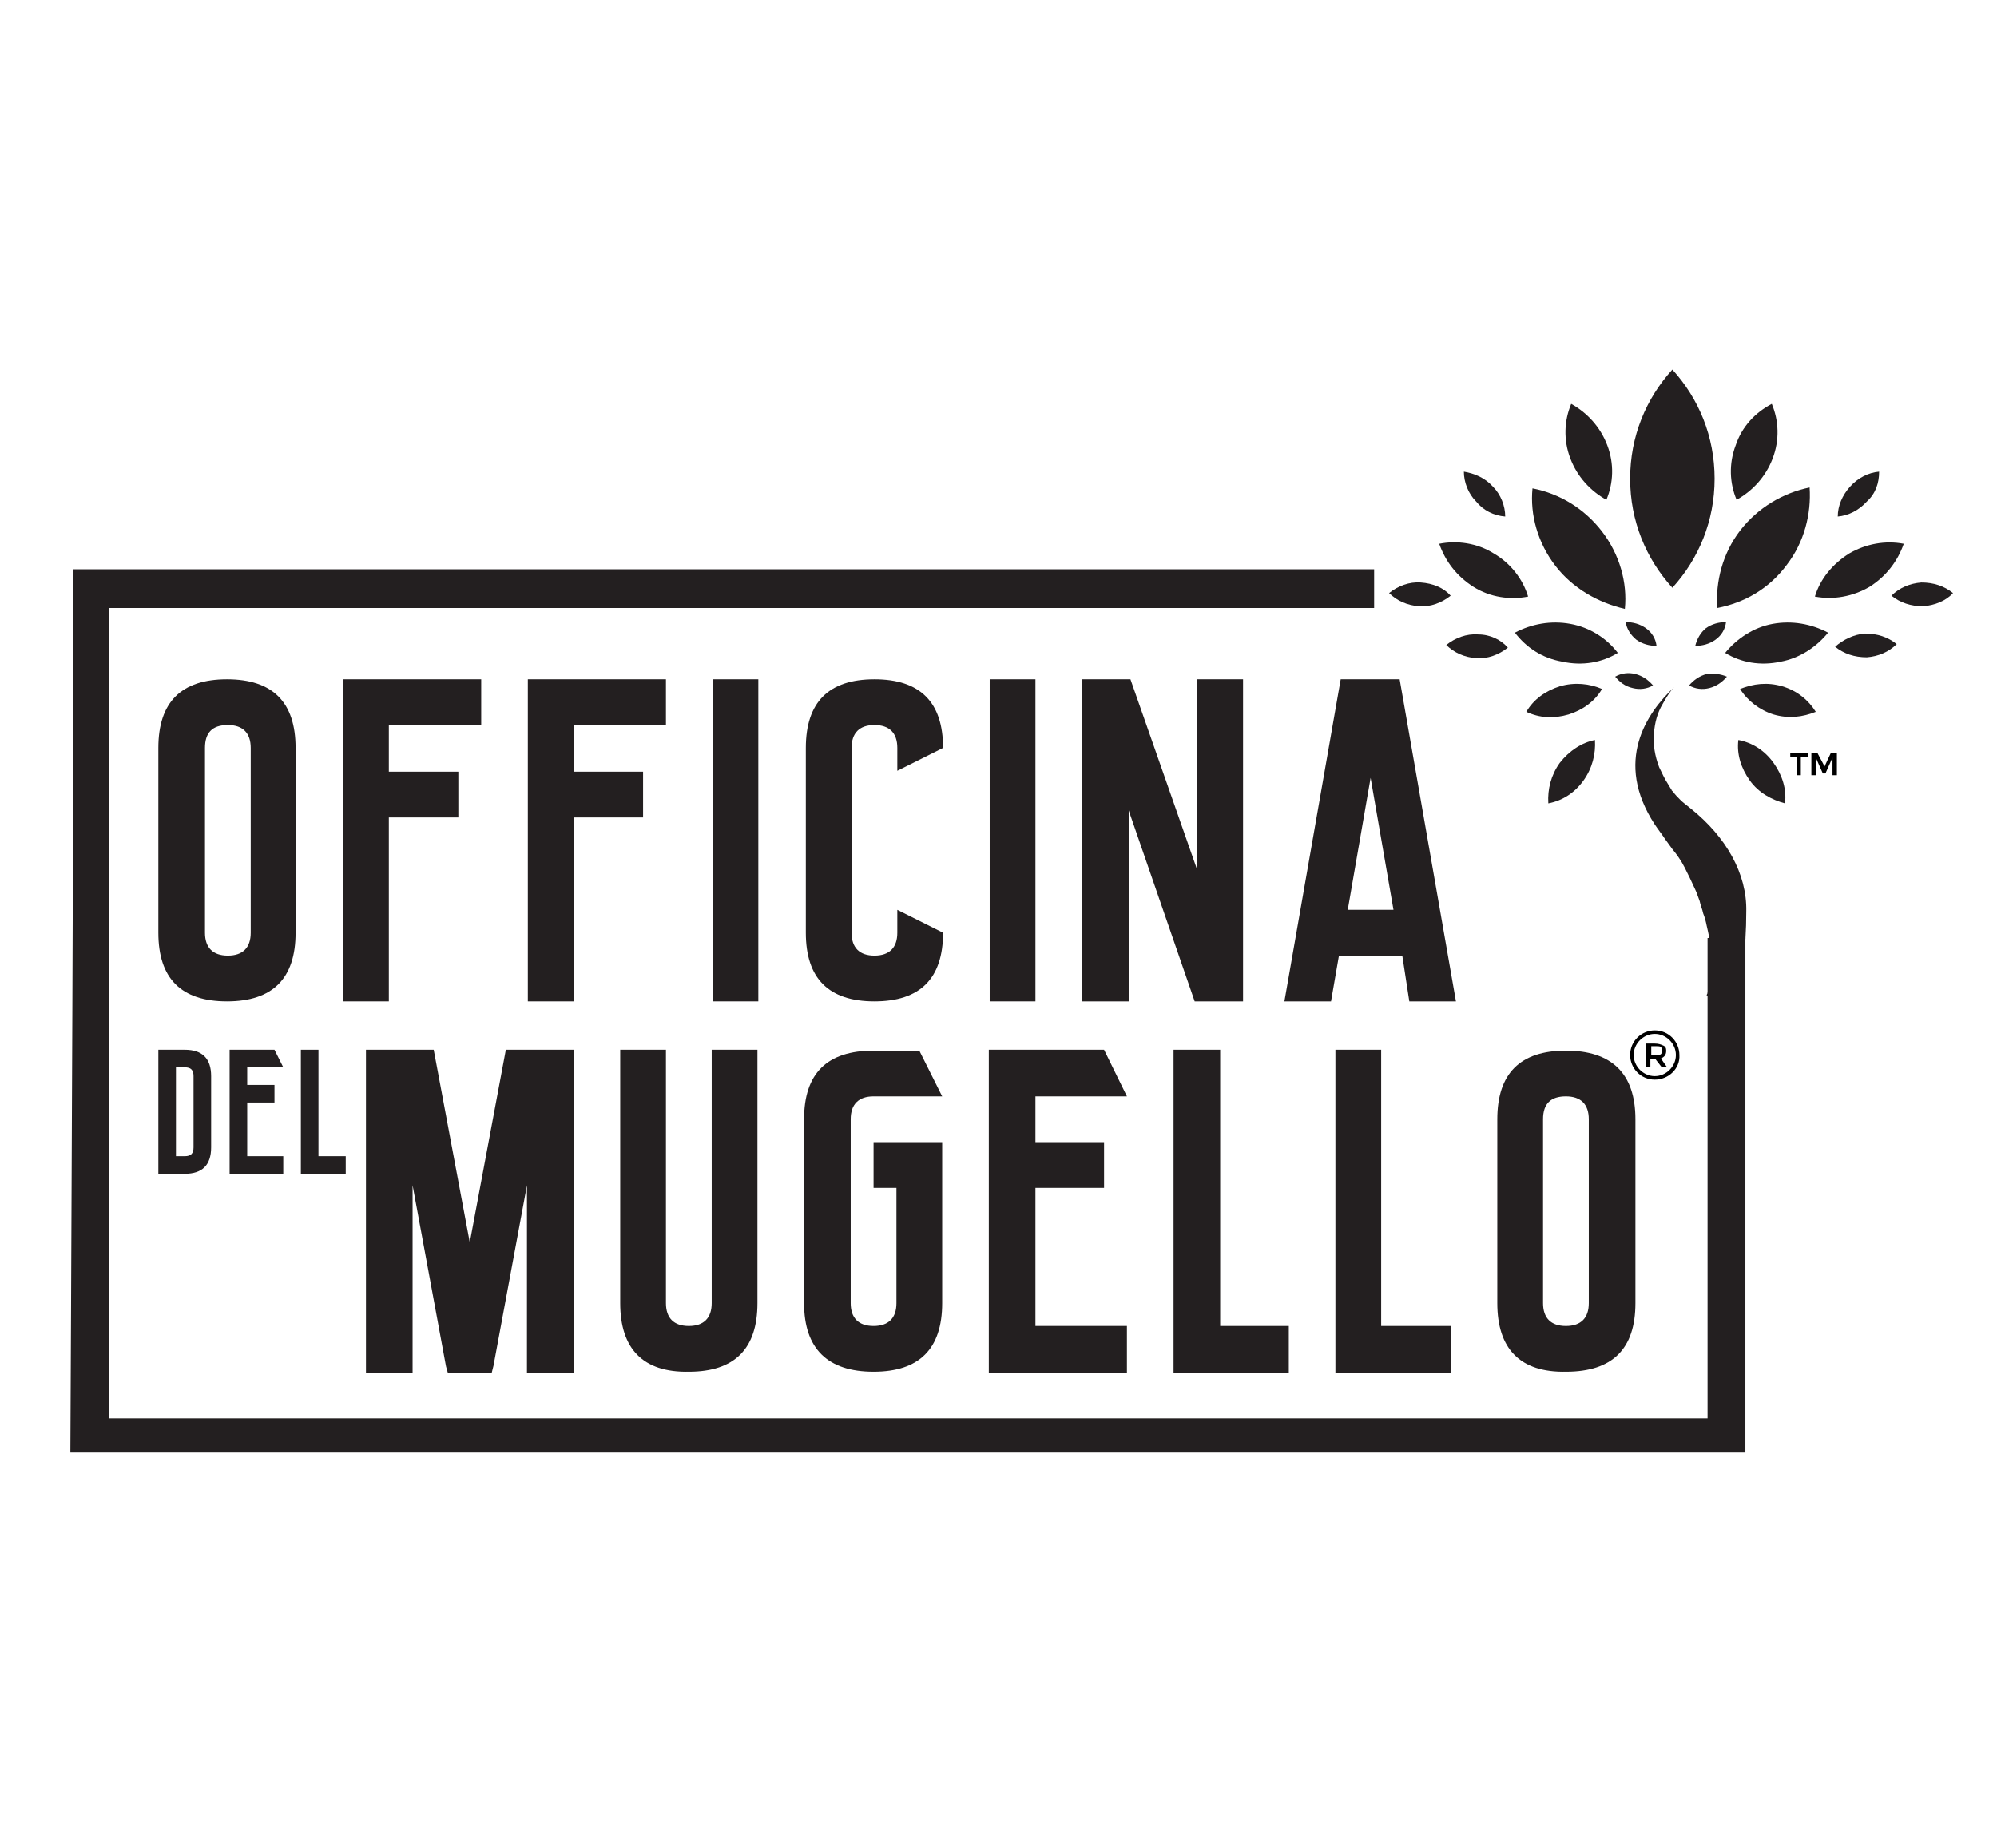 <?xml version="1.0" encoding="utf-8"?>
<!-- Generator: Adobe Illustrator 23.1.0, SVG Export Plug-In . SVG Version: 6.00 Build 0)  -->
<svg version="1.1" id="Layer_1" xmlns="http://www.w3.org/2000/svg" xmlns:xlink="http://www.w3.org/1999/xlink" x="0px" y="0px"
	 viewBox="0 0 227 210" style="enable-background:new 0 0 227 210;" xml:space="preserve">
<style type="text/css">
	.st0{fill:#231F20;}
</style>
<g>
	<polygon points="204.7,86 204.7,88.1 204.3,88.1 204.3,86 203.5,86 203.5,85.6 205.5,85.6 205.5,86 	"/>
	<polygon points="206.4,88.1 205.9,88.1 205.9,85.6 206.6,85.6 207.4,87.1 208.1,85.6 208.8,85.6 208.8,88.1 208.3,88.1 208.3,86.1 
		207.5,87.9 207.2,87.9 206.4,86.1 	"/>
	<path d="M188.1,122.7c-1.6,0-2.8-1.3-2.8-2.8c0-1.6,1.3-2.8,2.8-2.8c1.6,0,2.8,1.3,2.8,2.8C191,121.4,189.7,122.7,188.1,122.7
		 M188.1,117.5c-1.3,0-2.4,1.1-2.4,2.4c0,1.3,1.1,2.4,2.4,2.4c1.3,0,2.4-1.1,2.4-2.4C190.5,118.6,189.4,117.5,188.1,117.5"/>
	<path d="M189.4,119.4c0,0.5-0.2,0.7-0.6,0.9l0.7,1h-0.6l-0.7-0.9h-0.6v0.9h-0.5v-2.7h1c0.4,0,0.7,0.1,0.9,0.2
		C189.3,118.9,189.4,119.1,189.4,119.4 M188.8,119.8c0.1-0.1,0.1-0.2,0.1-0.4c0-0.2,0-0.3-0.1-0.4c-0.1-0.1-0.3-0.1-0.5-0.1h-0.6v1
		h0.6C188.5,119.9,188.7,119.9,188.8,119.8"/>
	<path class="st0" d="M18,106V85c0-5.2,2.6-7.8,7.8-7.8c5.2,0,7.8,2.6,7.8,7.8V106c0,5.2-2.6,7.8-7.8,7.8
		C20.6,113.8,18,111.2,18,106 M23.3,85V106c0,1.7,0.9,2.6,2.6,2.6c1.7,0,2.6-0.9,2.6-2.6V85c0-1.7-0.9-2.6-2.6-2.6
		C24.1,82.4,23.3,83.3,23.3,85"/>
	<polygon class="st0" points="54.7,77.2 54.7,82.4 44.2,82.4 44.2,87.7 52.1,87.7 52.1,92.9 44.2,92.9 44.2,113.8 39,113.8 39,77.2 
			"/>
	<polygon class="st0" points="75.7,77.2 75.7,82.4 65.2,82.4 65.2,87.7 73.1,87.7 73.1,92.9 65.2,92.9 65.2,113.8 60,113.8 60,77.2 
			"/>
	<rect x="81" y="77.2" class="st0" width="5.2" height="36.6"/>
	<path class="st0" d="M107.2,85l-5.2,2.6V85c0-1.7-0.9-2.6-2.6-2.6c-1.7,0-2.6,0.9-2.6,2.6V106c0,1.7,0.9,2.6,2.6,2.6
		c1.7,0,2.6-0.9,2.6-2.6v-2.6l5.2,2.6c0,5.2-2.6,7.8-7.8,7.8c-5.2,0-7.8-2.6-7.8-7.8V85c0-5.2,2.6-7.8,7.8-7.8
		C104.6,77.2,107.2,79.8,107.2,85"/>
	<rect x="112.5" y="77.2" class="st0" width="5.2" height="36.6"/>
	<polygon class="st0" points="128.3,92.1 128.3,113.8 123,113.8 123,77.2 128.5,77.2 136.1,98.9 136.1,77.2 141.3,77.2 141.3,113.8 
		135.8,113.8 	"/>
	<path class="st0" d="M159.4,108.6h-7.2l-0.9,5.2H146l6.4-36.6h6.7l6.4,36.6h-5.3L159.4,108.6z M158.4,103.4l-2.6-15l-2.6,15H158.4z
		"/>
	<path class="st0" d="M18,119.3h3c2,0,3,1,3,3v8.1c0,2-1,3-3,3h-3V119.3z M20,131.4h1c0.7,0,1-0.3,1-1v-8.1c0-0.7-0.3-1-1-1h-1
		V131.4z"/>
	<polygon class="st0" points="31.2,119.3 32.2,121.3 28.1,121.3 28.1,123.3 31.2,123.3 31.2,125.3 28.1,125.3 28.1,131.4 
		32.2,131.4 32.2,133.4 26.1,133.4 26.1,119.3 	"/>
	<polygon class="st0" points="34.2,119.3 36.2,119.3 36.2,131.4 39.3,131.4 39.3,133.4 34.2,133.4 	"/>
	<polygon class="st0" points="46.9,134.7 46.9,156 41.6,156 41.6,119.3 49.3,119.3 53.4,141.2 57.5,119.3 65.2,119.3 65.2,156 
		59.9,156 59.9,134.7 56.1,155.2 55.9,156 50.9,156 50.7,155.3 	"/>
	<path class="st0" d="M70.5,148.1v-28.8h5.2v28.8c0,1.7,0.9,2.6,2.6,2.6c1.7,0,2.6-0.9,2.6-2.6v-28.8h5.2v28.8
		c0,5.2-2.6,7.8-7.8,7.8C73.1,156,70.5,153.3,70.5,148.1"/>
	<path class="st0" d="M101.9,135h-2.6v-5.2h7.8v18.3c0,5.2-2.6,7.8-7.8,7.8c-5.2,0-7.9-2.6-7.9-7.8v-20.9c0-5.2,2.6-7.8,7.9-7.8h5.2
		l2.6,5.2h-7.8c-1.7,0-2.6,0.9-2.6,2.6v20.9c0,1.7,0.9,2.6,2.6,2.6c1.7,0,2.6-0.9,2.6-2.6V135z"/>
	<polygon class="st0" points="125.5,119.3 128.1,124.6 117.7,124.6 117.7,129.8 125.5,129.8 125.5,135 117.7,135 117.7,150.7 
		128.1,150.7 128.1,156 112.4,156 112.4,119.3 	"/>
	<polygon class="st0" points="133.4,119.3 138.7,119.3 138.7,150.7 146.5,150.7 146.5,156 133.4,156 	"/>
	<polygon class="st0" points="151.8,119.3 157,119.3 157,150.7 164.9,150.7 164.9,156 151.8,156 	"/>
	<path class="st0" d="M170.2,148.1v-20.9c0-5.2,2.6-7.8,7.8-7.8c5.2,0,7.9,2.6,7.9,7.8v20.9c0,5.2-2.6,7.8-7.9,7.8
		C172.8,156,170.2,153.3,170.2,148.1 M175.4,127.2v20.9c0,1.7,0.9,2.6,2.6,2.6c1.7,0,2.6-0.9,2.6-2.6v-20.9c0-1.7-0.9-2.6-2.6-2.6
		C176.3,124.6,175.4,125.4,175.4,127.2"/>
	<path class="st0" d="M177.3,86.7c-1,1.4-1.4,3-1.3,4.6c1.6-0.3,3-1.2,4-2.6c1-1.4,1.4-3,1.3-4.6C179.8,84.4,178.4,85.3,177.3,86.7"
		/>
	<path class="st0" d="M161.5,66.2c-1.3-0.1-2.6,0.4-3.6,1.2c0.9,0.9,2.1,1.4,3.4,1.5c1.3,0.1,2.6-0.4,3.6-1.2
		C164.1,66.8,162.9,66.3,161.5,66.2"/>
	<path class="st0" d="M184.7,69.2c0.3-3-0.6-6.2-2.6-8.8c-2-2.6-4.8-4.3-7.9-4.9c-0.3,3,0.6,6.2,2.6,8.8
		C178.8,66.9,181.7,68.5,184.7,69.2"/>
	<path class="st0" d="M167.5,66.7c1.9,1.2,4.2,1.5,6.2,1.1c-0.6-2-2-3.8-3.9-4.9c-1.9-1.2-4.2-1.5-6.2-1.1
		C164.3,63.8,165.6,65.5,167.5,66.7"/>
	<path class="st0" d="M171.1,58.7c0-1.2-0.5-2.5-1.4-3.4c-0.9-1-2.1-1.5-3.3-1.7c0,1.2,0.5,2.5,1.4,3.4
		C168.6,58,169.8,58.6,171.1,58.7"/>
	<path class="st0" d="M183.9,74.2c-1.3-1.7-3.2-2.9-5.4-3.3c-2.2-0.4-4.4,0-6.3,1c1.3,1.7,3.1,2.9,5.4,3.3
		C179.9,75.7,182.1,75.3,183.9,74.2"/>
	<path class="st0" d="M213.6,53.6c-1.2,0.1-2.4,0.7-3.3,1.7c-0.9,1-1.4,2.2-1.4,3.4c1.2-0.1,2.4-0.7,3.3-1.7
		C213.2,56.1,213.6,54.9,213.6,53.6"/>
	<path class="st0" d="M201.5,52.1c0.8-2.1,0.7-4.3-0.1-6.2c-1.9,1-3.4,2.6-4.1,4.7c-0.8,2.1-0.7,4.3,0.1,6.2
		C199.2,55.8,200.7,54.2,201.5,52.1"/>
	<path class="st0" d="M192.7,73.4c0.8,0,1.6-0.2,2.3-0.7c0.7-0.5,1.1-1.2,1.2-2c-0.8,0-1.6,0.2-2.3,0.7
		C193.3,71.9,192.9,72.6,192.7,73.4"/>
	<path class="st0" d="M203.1,64.2c2-2.6,2.8-5.8,2.6-8.8c-3,0.6-5.9,2.3-7.9,4.9c-2,2.6-2.8,5.8-2.6,8.8
		C198.3,68.5,201.1,66.9,203.1,64.2"/>
	<path class="st0" d="M182.6,56.8c0.8-1.9,0.9-4.1,0.1-6.2c-0.8-2.1-2.3-3.7-4.1-4.7c-0.8,1.9-0.9,4.1-0.1,6.2
		C179.3,54.2,180.8,55.8,182.6,56.8"/>
	<path class="st0" d="M190.1,42c-3,3.3-4.8,7.6-4.8,12.4c0,4.8,1.8,9.1,4.8,12.4c3-3.3,4.8-7.6,4.8-12.4
		C194.9,49.6,193.1,45.3,190.1,42"/>
	<path class="st0" d="M216.4,61.8c-2.1-0.4-4.3,0-6.2,1.1c-1.9,1.2-3.3,2.9-3.9,4.9c2.1,0.4,4.3,0,6.2-1.1
		C214.4,65.5,215.7,63.8,216.4,61.8"/>
	<path class="st0" d="M201.5,70.9c-2.2,0.4-4.1,1.7-5.4,3.3c1.8,1.1,4,1.5,6.3,1c2.2-0.4,4.1-1.7,5.4-3.3
		C205.9,70.9,203.7,70.5,201.5,70.9"/>
	<path class="st0" d="M177.3,78c-1.6,0.5-3,1.5-3.8,2.9c1.5,0.7,3.1,0.8,4.8,0.3c1.6-0.5,3-1.5,3.8-2.9
		C180.7,77.7,179,77.5,177.3,78"/>
	<path class="st0" d="M202.6,78c-1.7-0.5-3.3-0.3-4.8,0.3c0.8,1.3,2.2,2.4,3.8,2.9c1.7,0.5,3.3,0.3,4.8-0.3
		C205.6,79.6,204.3,78.5,202.6,78"/>
	<path class="st0" d="M218.4,66.2c-1.3,0.1-2.5,0.6-3.4,1.5c1,0.8,2.2,1.2,3.6,1.2c1.3-0.1,2.6-0.6,3.4-1.5
		C221,66.6,219.8,66.2,218.4,66.2"/>
	<path class="st0" d="M185.9,76.6c-0.8-0.2-1.6-0.1-2.3,0.3c0.5,0.6,1.1,1.1,2,1.3c0.8,0.2,1.6,0.1,2.3-0.3
		C187.4,77.3,186.7,76.8,185.9,76.6"/>
	<path class="st0" d="M197.6,84.1c-0.2,1.6,0.3,3.2,1.3,4.6c1,1.4,2.5,2.2,4,2.6c0.2-1.6-0.3-3.2-1.3-4.6
		C200.6,85.3,199.2,84.4,197.6,84.1"/>
	<path class="st0" d="M187.1,71.4c-0.7-0.5-1.5-0.7-2.3-0.7c0.1,0.8,0.6,1.5,1.2,2c0.7,0.5,1.5,0.7,2.3,0.7
		C188.2,72.6,187.8,71.9,187.1,71.4"/>
	<path class="st0" d="M194,76.6c-0.8,0.2-1.5,0.7-2,1.3c0.7,0.4,1.5,0.5,2.3,0.3c0.8-0.2,1.5-0.7,2-1.3
		C195.6,76.6,194.8,76.5,194,76.6"/>
	<path class="st0" d="M198.5,103.6c0,4.2-0.5,8.2-1.5,9.6h-3c0-0.1,0-0.2,0.1-0.3c0-0.2,0.1-0.4,0.1-0.7c0-0.1,0-0.3,0.1-0.4
		c0-0.2,0.1-0.6,0.1-0.8c0-0.3,0-0.6,0.1-0.8c0-0.2,0-0.5,0-0.7c0-0.9-0.1-1.9-0.2-2.9c-0.1-0.5-0.2-1-0.3-1.4
		c-0.1-0.5-0.2-0.9-0.4-1.4c-0.1-0.5-0.3-0.9-0.4-1.4c-0.2-0.5-0.3-0.9-0.5-1.3c-0.4-0.9-0.8-1.7-1.2-2.5c-0.4-0.8-0.9-1.5-1.4-2.1
		c-0.3-0.4-0.5-0.7-0.8-1.1c-0.4-0.6-0.8-1.1-1.2-1.7c0,0,0,0,0,0c-4.7-7.2-0.9-12.7,2.2-15.6c-0.5,0.5-0.9,1.2-1.3,1.9
		c-0.6,1-0.9,2.1-1,3.4c-0.1,1.2,0.1,2.5,0.6,3.8c0.3,0.6,0.6,1.3,1,1.9c0.1,0.2,0.2,0.3,0.3,0.5l0.1,0.1l0,0l0,0l0,0.1l0.2,0.2
		c0.2,0.3,0.5,0.6,0.8,0.9c0.3,0.3,0.7,0.6,1.2,1C196.2,95.1,198.6,99.3,198.5,103.6"/>
	<path class="st0" d="M168,72.1c-1.3-0.1-2.6,0.4-3.6,1.2c0.9,0.9,2.1,1.4,3.4,1.5c1.3,0.1,2.6-0.4,3.6-1.2
		C170.6,72.7,169.4,72.1,168,72.1"/>
	<path class="st0" d="M208.6,73.5c1,0.8,2.2,1.2,3.6,1.2c1.3-0.1,2.5-0.6,3.4-1.5c-1-0.8-2.2-1.2-3.6-1.2
		C210.7,72.1,209.5,72.7,208.6,73.5"/>
	<path class="st0" d="M8.3,64.7h147.9v4.4H12.4v92.1h181.7v-54.6h4.3V165H8C8,165,8.5,64.5,8.3,64.7"/>
</g>
</svg>

